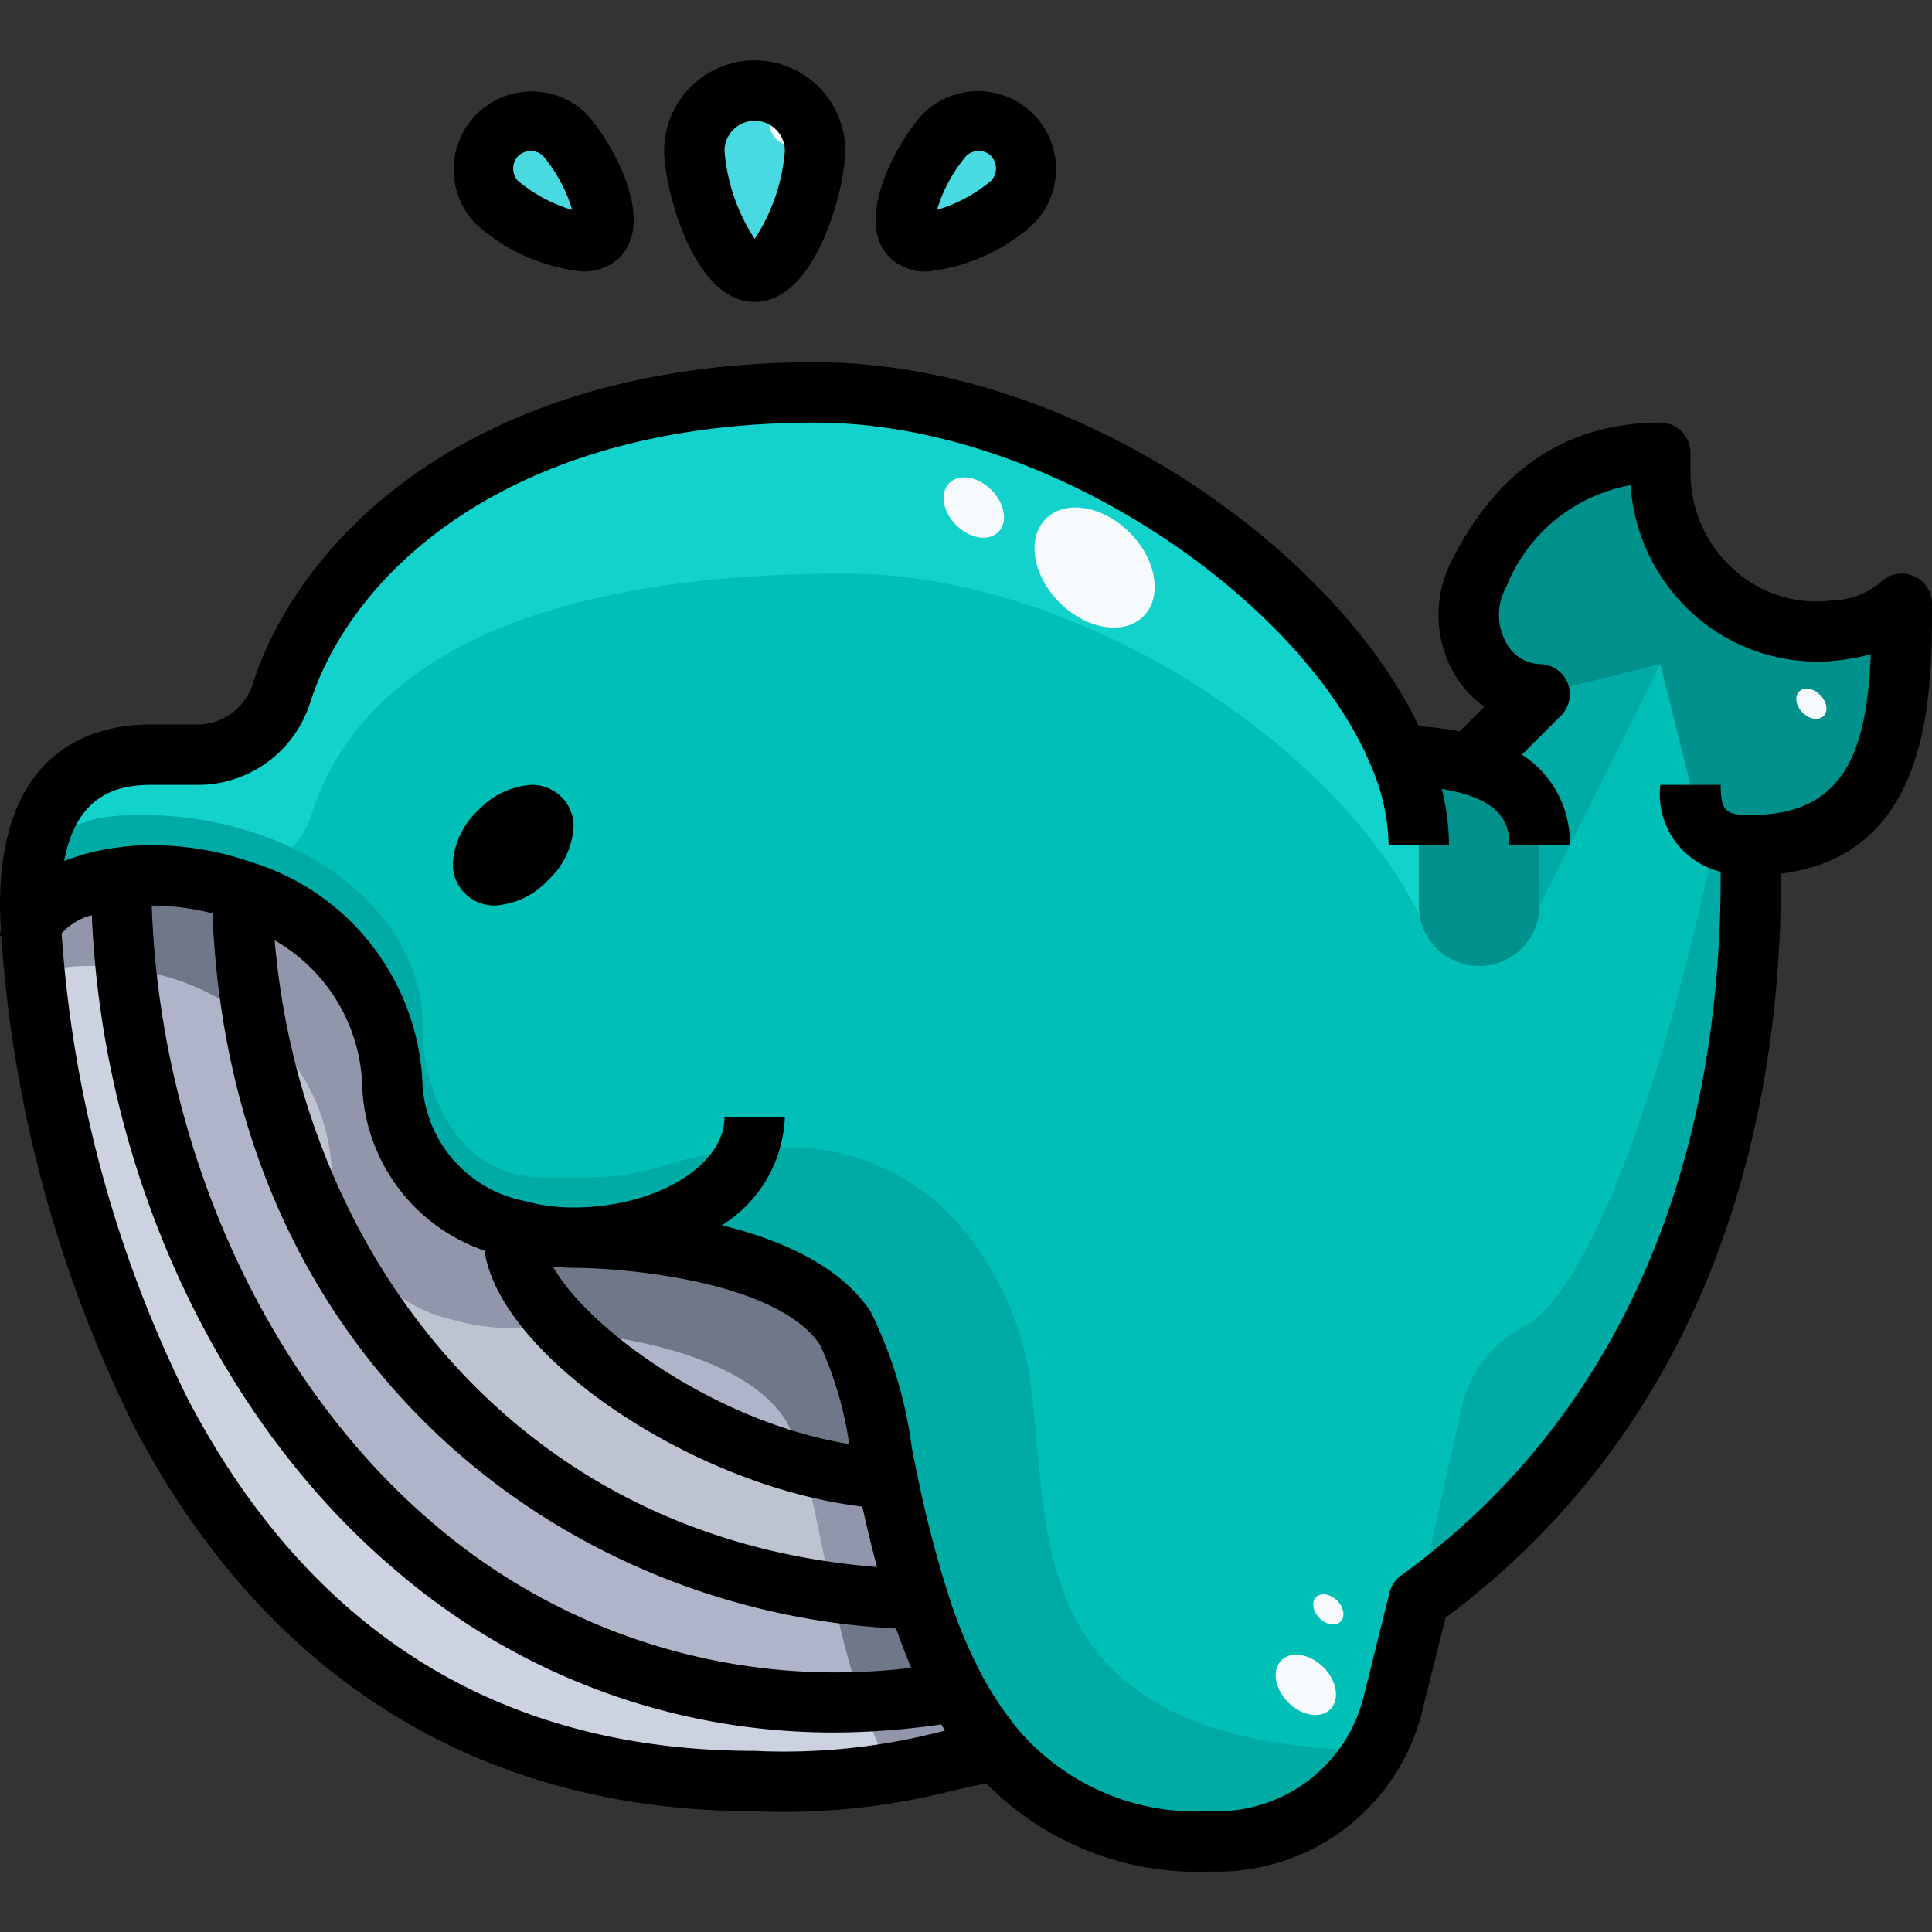<?xml version="1.0"?>
<svg xmlns="http://www.w3.org/2000/svg" viewBox="0 0 64 64" width="512" height="512"><rect x="0" y="0" width="64" height="64" fill="#333333" stroke="none"/><g id="_29-whale" data-name="29-whale"><path d="M18.7,4.46c.62.62,1.74,2.74,1.12,3.36s-2.74-.5-3.36-1.12A1.584,1.584,0,1,1,18.7,4.46Z" style="fill:#48dae0"/><path d="M25,3a2.006,2.006,0,0,1,2,2c0,1.1-.9,4-2,4s-2-2.9-2-4A2.006,2.006,0,0,1,25,3Z" style="fill:#48dae0"/><path d="M33.54,4.46a1.6,1.6,0,0,1,0,2.24c-.62.62-2.74,1.74-3.36,1.12s.5-2.74,1.12-3.36A1.6,1.6,0,0,1,33.54,4.46Z" style="fill:#48dae0"/><ellipse cx="17" cy="28" rx="1.259" ry="0.636" transform="translate(-14.82 20.222) rotate(-45)" style="fill:#9196aa"/><path d="M29.39,48.99a39.028,39.028,0,0,0,1.02,3.99c-11.63-.27-22.16-9.02-22.4-23.47A7.067,7.067,0,0,1,13,36a5.182,5.182,0,0,0,4.08,4.74L17,41C17,43.9,23.54,48.67,29.39,48.99Z" style="fill:#bec3d2"/><path d="M4,29.07c.03,14.81,10.89,29.74,27.69,26.98a11.834,11.834,0,0,0,1.32,1.94L33,58c-2.73.47-3,1-8,1C4.29,59,1.3,35.97,1.03,30.76,1.22,29.94,2.42,29.27,4,29.07Z" style="fill:#cdd2e1"/><path d="M31.69,56.05C14.89,58.81,4.03,43.88,4,29.07A6.452,6.452,0,0,1,5,29a9.013,9.013,0,0,1,3.01.51c.24,14.45,10.77,23.2,22.4,23.47A17.284,17.284,0,0,0,31.69,56.05Z" style="fill:#afb4c8"/><path d="M19,41s7,0,9,3c.6.9.93,2.79,1.39,4.99C23.54,48.67,17,43.9,17,41l.08-.26A7.067,7.067,0,0,0,19,41Z" style="fill:#afb4c8"/><path d="M19,41a7.067,7.067,0,0,1-1.92-.26A5.182,5.182,0,0,1,13,36a7.067,7.067,0,0,0-4.99-6.49A9.013,9.013,0,0,0,5,29a6.452,6.452,0,0,0-1,.07c-1.58.2-2.78.87-2.97,1.69C1.01,30.43,1,30.18,1,30c0-4,2-5,4-5H6.49a2.926,2.926,0,0,0,2.82-1.99C10.99,17.69,17.16,13,27,13c8.03,0,16.93,6.1,19.35,12.01a8.882,8.882,0,0,1,2.53.36L49,25l2-2a2.639,2.639,0,0,1-2-4,6.392,6.392,0,0,1,6-4v.67a5.226,5.226,0,0,0,5.8,5.21A3.51,3.51,0,0,0,63,20c0,3.32,0,8-5,8v1c0,9.82-3.44,18.53-11,24l-.86,3.46A6,6,0,0,1,40.32,61H40a8.731,8.731,0,0,1-6.99-3.01,11.834,11.834,0,0,1-1.32-1.94,17.284,17.284,0,0,1-1.28-3.07,39.028,39.028,0,0,1-1.02-3.99C28.93,46.79,28.6,44.9,28,44,26,41,19,41,19,41ZM17.45,28.45c.49-.5.69-1.1.44-1.34s-.84-.05-1.34.44-.69,1.1-.44,1.34S16.95,28.94,17.45,28.45Z" style="fill:#00bfb7"/><path d="M11,39a5.182,5.182,0,0,0,4.08,4.74A7.067,7.067,0,0,0,17,44s.7,0,1.718.095A4.979,4.979,0,0,1,17,41l.08-.26A5.182,5.182,0,0,1,13,36a7.067,7.067,0,0,0-4.99-6.49,28.09,28.09,0,0,0,.413,4.364A6.6,6.6,0,0,1,11,39Z" style="fill:#9196aa"/><path d="M27.39,51.99c.051.241.115.5.169.746a23.694,23.694,0,0,0,2.851.244,39.028,39.028,0,0,1-1.02-3.99,13.867,13.867,0,0,1-2.772-.464C26.885,49.474,27.115,50.674,27.39,51.99Z" style="fill:#9196aa"/><path d="M3,32a9.231,9.231,0,0,1,1.159.081c-.1-1-.157-2.006-.159-3.011-1.58.2-2.78.87-2.97,1.69.02.394.059.9.117,1.478A6.708,6.708,0,0,1,2,32.07,6.452,6.452,0,0,1,3,32Z" style="fill:#9196aa"/><path d="M33.01,57.99a11.834,11.834,0,0,1-1.32-1.94,24.935,24.935,0,0,1-3.141.315,17.217,17.217,0,0,0,.989,2.365c1.2-.2,1.964-.472,3.462-.73Z" style="fill:#9196aa"/><path d="M6.01,32.51a8.193,8.193,0,0,1,2.413,1.364A28.09,28.09,0,0,1,8.01,29.51,9.013,9.013,0,0,0,5,29a6.452,6.452,0,0,0-1,.07c0,1,.058,2.01.159,3.011A8.82,8.82,0,0,1,6.01,32.51Z" style="fill:#707789"/><path d="M28.41,55.98c.042.13.095.256.139.385a24.935,24.935,0,0,0,3.141-.315,17.284,17.284,0,0,1-1.28-3.07,23.694,23.694,0,0,1-2.851-.244C27.793,53.792,28.053,54.886,28.41,55.98Z" style="fill:#707789"/><path d="M18.718,44.1c2.206.2,5.914.852,7.282,2.905a5.623,5.623,0,0,1,.618,1.526,13.867,13.867,0,0,0,2.772.464C28.93,46.79,28.6,44.9,28,44c-2-3-9-3-9-3a7.067,7.067,0,0,1-1.92-.26L17,41A4.979,4.979,0,0,0,18.718,44.1Z" style="fill:#707789"/><path d="M47,30a2,2,0,0,0,4,0V28a2.633,2.633,0,0,0-2.12-2.63,8.882,8.882,0,0,0-2.53-.36A7.833,7.833,0,0,1,47,28Z" style="fill:#00918c"/><path d="M51,28v2l4-8-4,1-2,2-.12.37A2.633,2.633,0,0,1,51,28Z" style="fill:#00aba5"/><path d="M60.8,20.88A5.226,5.226,0,0,1,55,15.67V15a6.392,6.392,0,0,0-6,4,2.639,2.639,0,0,0,2,4l4-1,1,4c0,1.66.89,2,2,2,5,0,5-4.68,5-8A3.51,3.51,0,0,1,60.8,20.88Z" style="fill:#00918c"/><path d="M4.667,27a12.107,12.107,0,0,1,3.511.51,10.52,10.52,0,0,1,1.476.584,2.728,2.728,0,0,0,.656-1.084C11.99,21.69,18.16,19,28,19c7.731,0,16.25,5.654,19.035,11.349A2.014,2.014,0,0,1,47,30V28a7.833,7.833,0,0,0-.65-2.99C43.93,19.1,35.03,13,27,13c-9.84,0-16.01,4.69-17.69,10.01A2.926,2.926,0,0,1,6.49,25H5a3.613,3.613,0,0,0-3.846,3.292A4.107,4.107,0,0,1,3.5,27.07,8.756,8.756,0,0,1,4.667,27Z" style="fill:#13d2cb"/><path d="M56.83,27.775c-2.445,11.281-4.869,15.405-6.357,16.174a3.975,3.975,0,0,0-2.056,2.675L47,53c7.56-5.47,11-14.18,11-24V28A2.59,2.59,0,0,1,56.83,27.775Z" style="fill:#00aba5"/><path d="M26,38a13.2,13.2,0,0,0-3.977.606A8.706,8.706,0,0,1,19.364,39H18c-2.845,0-4-2.8-4-5,0-2.94-2.4-5.45-5.822-6.49A12.107,12.107,0,0,0,4.667,27a8.756,8.756,0,0,0-1.167.07,4.107,4.107,0,0,0-2.346,1.222A8.9,8.9,0,0,0,1,30c0,.18.01.43.03.76.19-.82,1.39-1.49,2.97-1.69A6.452,6.452,0,0,1,5,29a9.013,9.013,0,0,1,3.01.51A7.067,7.067,0,0,1,13,36a5.182,5.182,0,0,0,4.08,4.74A7.067,7.067,0,0,0,19,41s7,0,9,3c.6.9.93,2.79,1.39,4.99a39.028,39.028,0,0,0,1.02,3.99,17.284,17.284,0,0,0,1.28,3.07,11.834,11.834,0,0,0,1.32,1.94A8.731,8.731,0,0,0,40,61h.32A5.987,5.987,0,0,0,45.5,57.99C33.063,57.783,34.987,49.934,34,45a10.6,10.6,0,0,0-1.86-3.983A7.553,7.553,0,0,0,26,38Z" style="fill:#00aba5"/><ellipse cx="32.258" cy="16.814" rx="0.825" ry="1.148" transform="translate(-2.437 27.746) rotate(-45.02)" style="fill:#f6fafd"/><ellipse cx="43.258" cy="55.814" rx="0.825" ry="1.148" transform="translate(-26.8 46.959) rotate(-45.02)" style="fill:#f6fafd"/><ellipse cx="60.004" cy="23.314" rx="0.413" ry="0.574" transform="translate(1.098 49.278) rotate(-45.02)" style="fill:#f6fafd"/><ellipse cx="26.004" cy="4.314" rx="0.413" ry="0.574" transform="translate(4.571 19.658) rotate(-45.02)" style="fill:#f6fafd"/><ellipse cx="44.004" cy="53.314" rx="0.413" ry="0.574" transform="translate(-24.813 46.754) rotate(-45.02)" style="fill:#f6fafd"/><ellipse cx="36.26" cy="18.8" rx="1.642" ry="2.286" transform="translate(-2.669 31.16) rotate(-45.02)" style="fill:#f6fafd"/><path d="M63.383,19.076a1,1,0,0,0-1.09.217,2.612,2.612,0,0,1-1.615.6,4.074,4.074,0,0,1-3.222-1.009A4.306,4.306,0,0,1,56,15.67V15a1,1,0,0,0-1-1c-3.064,0-5.384,1.532-6.9,4.553a3.913,3.913,0,0,0,.109,3.828,3.53,3.53,0,0,0,.961,1.03l-.819.818A10.092,10.092,0,0,0,47,24.058C44.243,18.238,35.617,12,27,12,15.736,12,9.917,17.769,8.355,22.71A1.934,1.934,0,0,1,6.49,24H5c-1.867,0-5,.779-5,6,0,.185.01.445.029.769A2,2,0,0,0,0,31H.042A43.021,43.021,0,0,0,4.465,47.3C8.834,55.608,15.935,60,25,60a22.571,22.571,0,0,0,6.354-.63c.4-.095.814-.194,1.317-.293A9.814,9.814,0,0,0,40,62h.32a6.992,6.992,0,0,0,6.79-5.3l.773-3.109C55.157,48.178,59,39.684,59,29v-.06c5-.621,5-5.98,5-8.94A1,1,0,0,0,63.383,19.076ZM25,58c-8.393,0-14.706-3.913-18.765-11.632A40.87,40.87,0,0,1,2.041,30.916a2.1,2.1,0,0,1,1-.6c.357,8.455,4.131,16.67,10.037,21.675a22.214,22.214,0,0,0,14.61,5.4,25.1,25.1,0,0,0,3.492-.267c.042.069.083.139.126.206l-.41.1A20.688,20.688,0,0,1,25,58Zm2.168-13.445a11.991,11.991,0,0,1,.963,3.283C23.67,47.1,19.464,44,18.315,41.954c.227.019.452.046.684.046h0C20.8,42,25.774,42.465,27.168,44.555ZM16.051,41.43c.5,3.477,6.886,7.806,12.515,8.478.14.636.3,1.308.487,2C16.807,50.951,9.947,41.184,9.1,31.151A5.761,5.761,0,0,1,12,36,6,6,0,0,0,16.051,41.43ZM7.039,30.257C7.635,45.2,18.718,53.4,29.684,53.947q.243.688.5,1.3a20.451,20.451,0,0,1-15.823-4.777C8.822,45.767,5.3,37.993,5.027,30A8.1,8.1,0,0,1,7.039,30.257ZM58,27c-.8,0-1-.1-1-1H55a2.646,2.646,0,0,0,2,2.879V29c0,10.16-3.661,18.179-10.586,23.189a1.009,1.009,0,0,0-.385.57l-.859,3.458A5,5,0,0,1,40.32,60H40a7.755,7.755,0,0,1-6.228-2.656,10.942,10.942,0,0,1-1.207-1.778,16.246,16.246,0,0,1-1.2-2.9,38.32,38.32,0,0,1-.993-3.886l-.163-.791a14.307,14.307,0,0,0-1.373-4.549c-1.021-1.531-3-2.378-4.926-2.851A4.422,4.422,0,0,0,26,37H24c0,1.626-2.29,3-5,3a6.01,6.01,0,0,1-1.647-.222A4.189,4.189,0,0,1,14,36a8.027,8.027,0,0,0-5.655-7.433A9.959,9.959,0,0,0,5,28a7.232,7.232,0,0,0-1.125.078,7.057,7.057,0,0,0-1.749.445C2.539,26.3,3.917,26,5,26H6.49a3.9,3.9,0,0,0,3.773-2.688C11.62,19.016,16.817,14,27,14c7.876,0,16.223,6.013,18.427,11.394A6.848,6.848,0,0,1,46,28h2a7.966,7.966,0,0,0-.238-1.864,5.84,5.84,0,0,1,.814.186C49.831,26.724,50,27.4,50,28h2a3.445,3.445,0,0,0-1.584-3l1.291-1.291A1,1,0,0,0,51,22a1.308,1.308,0,0,1-1.085-.671,1.9,1.9,0,0,1-.02-1.882,5.477,5.477,0,0,1,4.119-3.374,6.308,6.308,0,0,0,2.12,4.306,6.144,6.144,0,0,0,4.785,1.494,7.315,7.315,0,0,0,1.053-.2C61.841,24.789,61.163,27,58,27Z"/><path d="M17.623,26H17.6a2.633,2.633,0,0,0-1.762.848A2.6,2.6,0,0,0,15,28.623a1.354,1.354,0,0,0,.385.958,1.379,1.379,0,0,0,.989.416H16.4a2.616,2.616,0,0,0,1.748-.834l.014-.014A2.6,2.6,0,0,0,19,27.377a1.354,1.354,0,0,0-.385-.958A1.379,1.379,0,0,0,17.623,26Z"/><path d="M25,10c2.064,0,3-3.836,3-5a3,3,0,0,0-6,0C22,6.164,22.936,10,25,10Zm0-6a1,1,0,0,1,1,1,6.212,6.212,0,0,1-1,2.913A6.212,6.212,0,0,1,24,5,1,1,0,0,1,25,4Z"/><path d="M30.715,8.992a6.21,6.21,0,0,0,3.532-1.585l.006-.006a2.584,2.584,0,0,0-3.66-3.648c-.711.71-2.4,3.5-1.12,4.774A1.69,1.69,0,0,0,30.715,8.992ZM32,5.173A.6.6,0,0,1,32.424,5a.574.574,0,0,1,.4.16.6.6,0,0,1,0,.835,5.061,5.061,0,0,1-1.785.959A5.052,5.052,0,0,1,32,5.173Z"/><path d="M15.753,7.407a6.21,6.21,0,0,0,3.532,1.585,1.69,1.69,0,0,0,1.242-.465c1.278-1.277-.409-4.064-1.126-4.78A2.584,2.584,0,0,0,15.747,7.4Zm1.408-2.234a.6.6,0,0,1,.832-.006,5.046,5.046,0,0,1,.962,1.788A5.061,5.061,0,0,1,17.17,6,.6.6,0,0,1,17.161,5.173Z"/></g></svg>
